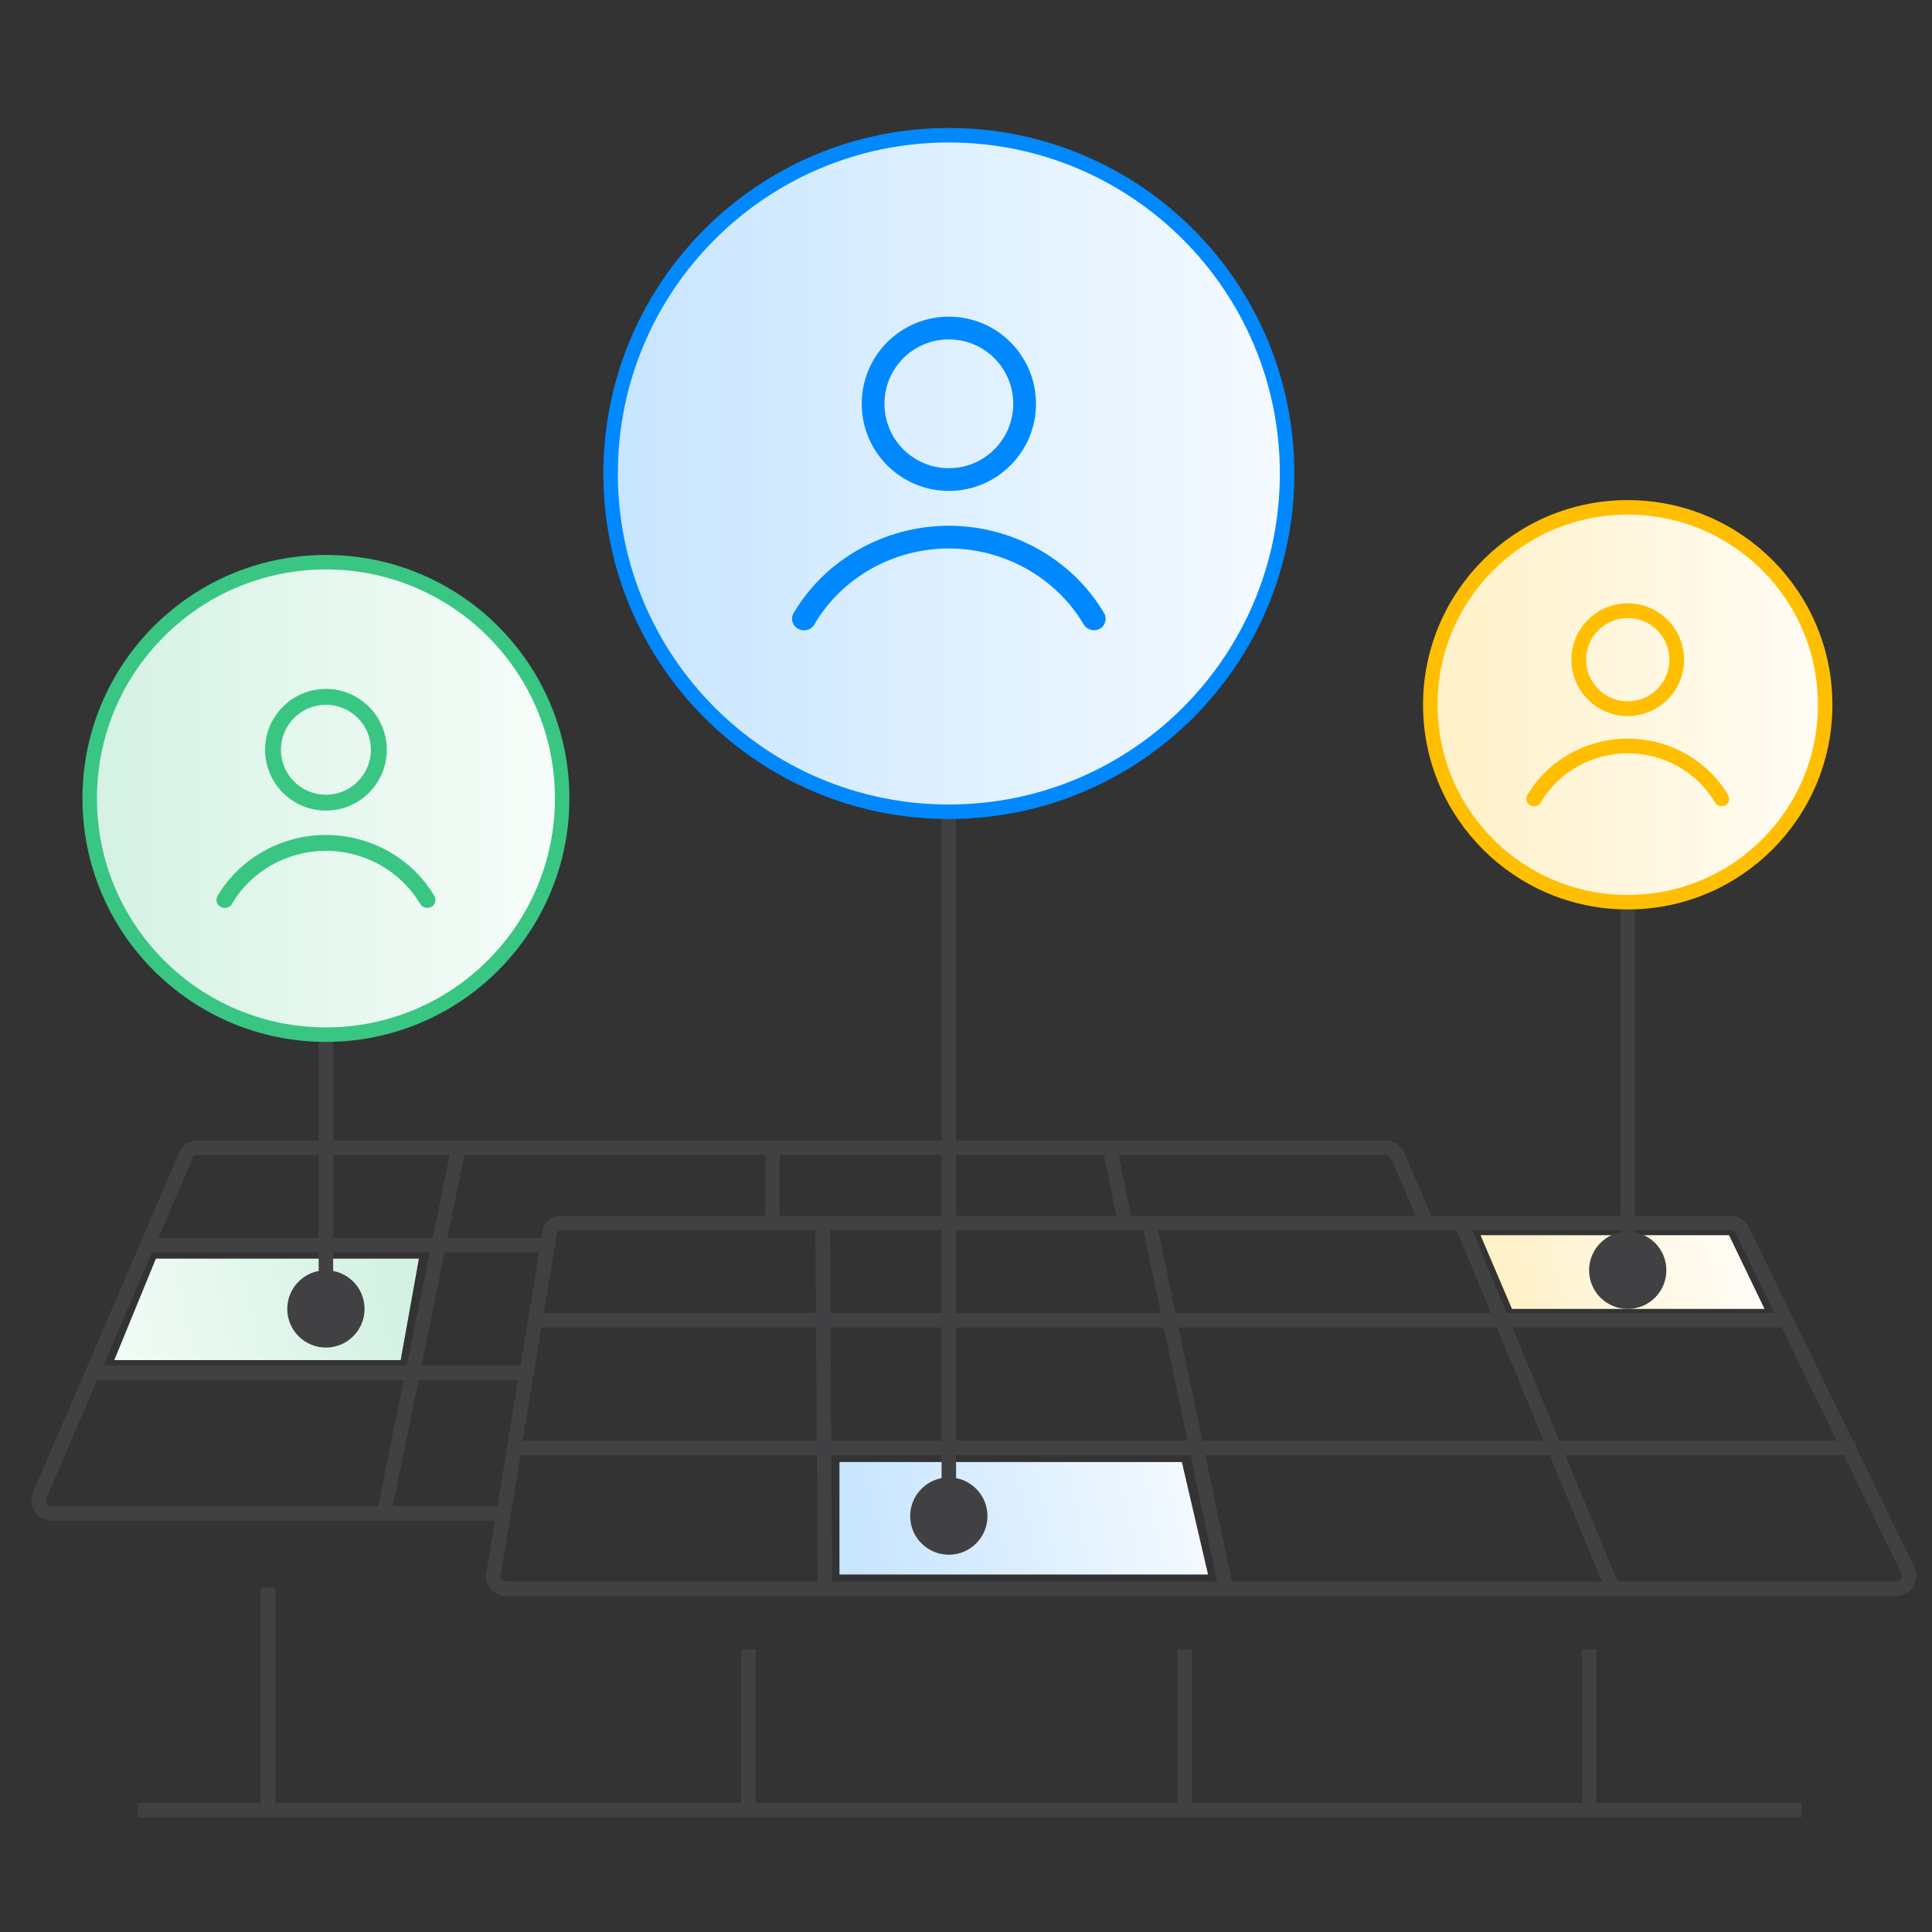 <?xml version="1.0" encoding="utf-8"?>
<svg xmlns="http://www.w3.org/2000/svg" width="100" height="100" viewBox="0 0 100 100" fill="none">
<rect x="0" y="0" width="100" height="100" fill="#333333" stroke="none"/>
<path d="M20.738 70.4H5.915L8.069 65.148H21.682L20.738 70.4Z" fill="url(#paint0_linear_63_125)"/>
<path d="M91.331 67.749H78.259L76.632 63.934H89.494L91.331 67.749Z" fill="url(#paint1_linear_63_125)"/>
<path d="M62.528 81.497H43.45V75.674H61.173L62.528 81.497Z" fill="url(#paint2_linear_63_125)"/>
<path d="M39.981 59.272V63.298" stroke="#414042" stroke-width="0.75" stroke-miterlimit="10"/>
<path d="M23.729 59.408L19.848 78.472" stroke="#414042" stroke-width="0.75" stroke-miterlimit="10"/>
<path d="M57.446 59.408L58.238 63.298" stroke="#414042" stroke-width="0.75" stroke-miterlimit="10"/>
<path d="M7.374 64.446H28.346" stroke="#414042" stroke-width="0.75" stroke-miterlimit="10"/>
<path d="M4.785 71.051H27.214" stroke="#414042" stroke-width="0.75" stroke-miterlimit="10"/>
<path d="M73.842 63.298L72.344 59.817C72.208 59.545 72.004 59.408 71.731 59.408H10.231C9.959 59.408 9.686 59.544 9.618 59.817L2.06 77.383C1.856 77.86 2.196 78.336 2.673 78.336H26.136" stroke="#414042" stroke-width="0.75" stroke-miterlimit="10"/>
<path d="M59.456 63.162L63.456 82.226" stroke="#414042" stroke-width="0.75" stroke-miterlimit="10"/>
<path d="M42.579 63.298L42.698 82.362" stroke="#414042" stroke-width="0.75" stroke-miterlimit="10"/>
<path d="M75.645 63.298L83.526 82.362" stroke="#414042" stroke-width="0.75" stroke-miterlimit="10"/>
<path d="M27.456 68.336H92.466" stroke="#414042" stroke-width="0.75" stroke-miterlimit="10"/>
<path d="M26.615 74.941H96.026" stroke="#414042" stroke-width="0.75" stroke-miterlimit="10"/>
<path d="M89.581 63.298H29.08C28.808 63.298 28.535 63.434 28.467 63.707L25.573 81.274C25.369 81.751 25.709 82.227 26.186 82.227H98.139C98.616 82.227 98.956 81.75 98.752 81.274L90.194 63.707C90.058 63.435 89.854 63.298 89.581 63.298Z" stroke="#414042" stroke-width="0.75" stroke-miterlimit="10"/>
<path d="M7.148 93.697H93.248" stroke="#414042" stroke-width="0.75" stroke-miterlimit="10"/>
<path d="M61.321 85.375V93.697" stroke="#414042" stroke-width="0.75" stroke-miterlimit="10"/>
<path d="M38.735 85.375V93.697" stroke="#414042" stroke-width="0.75" stroke-miterlimit="10"/>
<path d="M82.251 85.375V93.697" stroke="#414042" stroke-width="0.75" stroke-miterlimit="10"/>
<path d="M13.869 82.166V93.697" stroke="#414042" stroke-width="0.75" stroke-miterlimit="10"/>
<path d="M16.869 69.749C17.974 69.749 18.869 68.854 18.869 67.749C18.869 66.644 17.974 65.749 16.869 65.749C15.765 65.749 14.869 66.644 14.869 67.749C14.869 68.854 15.765 69.749 16.869 69.749Z" fill="#414042"/>
<path d="M16.869 67.625V53.625" stroke="#414042" stroke-width="0.75" stroke-miterlimit="10"/>
<path d="M16.87 53.553C23.622 53.553 29.097 48.079 29.097 41.326C29.097 34.573 23.622 29.099 16.87 29.099C10.117 29.099 4.643 34.573 4.643 41.326C4.643 48.079 10.117 53.553 16.87 53.553Z" fill="url(#paint3_linear_63_125)" stroke="#39C682" stroke-width="0.75" stroke-miterlimit="10"/>
<path d="M20.019 38.807C20.019 37.068 18.609 35.658 16.87 35.658C15.131 35.658 13.721 37.068 13.721 38.807C13.721 40.546 15.131 41.956 16.87 41.956C18.609 41.956 20.019 40.546 20.019 38.807ZM14.541 38.807C14.541 37.52 15.582 36.479 16.869 36.479C18.156 36.479 19.197 37.52 19.197 38.807C19.197 40.094 18.156 41.135 16.869 41.135C15.582 41.135 14.541 40.094 14.541 38.807Z" fill="#39C682"/>
<path d="M11.424 46.94C11.495 46.981 11.565 46.995 11.636 46.995C11.777 46.995 11.932 46.927 12.004 46.79C12.993 45.092 14.861 44.038 16.869 44.038C18.878 44.038 20.745 45.092 21.75 46.79C21.863 46.982 22.131 47.05 22.329 46.941C22.527 46.831 22.599 46.571 22.485 46.38C21.34 44.436 19.189 43.217 16.87 43.217C14.552 43.217 12.4 44.436 11.255 46.38C11.143 46.572 11.213 46.832 11.425 46.941L11.424 46.94Z" fill="#39C682"/>
<path d="M84.251 67.749C85.356 67.749 86.251 66.854 86.251 65.749C86.251 64.644 85.356 63.749 84.251 63.749C83.147 63.749 82.251 64.644 82.251 65.749C82.251 66.854 83.147 67.749 84.251 67.749Z" fill="#414042"/>
<path d="M84.251 65.625V46.625" stroke="#414042" stroke-width="0.75" stroke-miterlimit="10"/>
<path d="M84.251 46.698C89.895 46.698 94.47 42.123 94.47 36.479C94.47 30.835 89.895 26.26 84.251 26.26C78.607 26.26 74.032 30.835 74.032 36.479C74.032 42.123 78.607 46.698 84.251 46.698Z" fill="url(#paint4_linear_63_125)" stroke="#FFBF00" stroke-width="0.75" stroke-miterlimit="10"/>
<path d="M87.168 34.145C87.168 32.535 85.862 31.228 84.251 31.228C82.641 31.228 81.335 32.534 81.335 34.145C81.335 35.756 82.641 37.062 84.251 37.062C85.862 37.062 87.168 35.756 87.168 34.145ZM82.096 34.145C82.096 32.953 83.059 31.989 84.251 31.989C85.444 31.989 86.407 32.953 86.407 34.145C86.407 35.337 85.444 36.301 84.251 36.301C83.059 36.301 82.096 35.337 82.096 34.145Z" fill="#FFBF00"/>
<path d="M79.209 41.678C79.274 41.716 79.34 41.729 79.405 41.729C79.536 41.729 79.68 41.666 79.746 41.539C80.663 39.967 82.392 38.99 84.252 38.99C86.112 38.99 87.841 39.966 88.771 41.539C88.876 41.717 89.125 41.78 89.308 41.679C89.491 41.578 89.557 41.337 89.452 41.159C88.391 39.358 86.4 38.23 84.252 38.23C82.104 38.23 80.113 39.359 79.052 41.159C78.947 41.337 79.013 41.576 79.209 41.678Z" fill="#FFBF00"/>
<path d="M49.111 80.472C50.216 80.472 51.111 79.577 51.111 78.472C51.111 77.368 50.216 76.472 49.111 76.472C48.007 76.472 47.111 77.368 47.111 78.472C47.111 79.577 48.007 80.472 49.111 80.472Z" fill="#414042"/>
<path d="M49.111 78.558V42.125" stroke="#414042" stroke-width="0.75" stroke-miterlimit="10"/>
<path d="M49.111 42.016C58.781 42.016 66.62 34.177 66.62 24.508C66.62 14.839 58.781 7 49.111 7C39.442 7 31.604 14.839 31.604 24.508C31.604 34.177 39.442 42.016 49.111 42.016Z" fill="url(#paint5_linear_63_125)" stroke="#0089FF" stroke-width="0.75" stroke-miterlimit="10"/>
<path d="M53.622 20.9C53.622 18.41 51.602 16.39 49.112 16.39C46.622 16.39 44.602 18.41 44.602 20.9C44.602 23.39 46.622 25.41 49.112 25.41C51.602 25.41 53.622 23.39 53.622 20.9ZM45.779 20.9C45.779 19.057 47.269 17.567 49.112 17.567C50.955 17.567 52.445 19.057 52.445 20.9C52.445 22.743 50.955 24.233 49.112 24.233C47.269 24.233 45.779 22.743 45.779 20.9Z" fill="#0089FF"/>
<path d="M41.313 32.546C41.414 32.605 41.515 32.624 41.617 32.624C41.819 32.624 42.042 32.526 42.144 32.33C43.562 29.899 46.235 28.389 49.111 28.389C51.987 28.389 54.66 29.899 56.098 32.33C56.26 32.605 56.645 32.703 56.928 32.546C57.212 32.389 57.313 32.017 57.151 31.742C55.511 28.958 52.432 27.213 49.111 27.213C45.79 27.213 42.711 28.958 41.071 31.742C40.909 32.017 41.009 32.389 41.313 32.546Z" fill="#0089FF"/>
<defs>
<linearGradient id="paint0_linear_63_125" x1="20.076" y1="66.486" x2="3.111" y2="70.337" gradientUnits="userSpaceOnUse">
<stop stop-color="#D4F2E3"/>
<stop offset="0.994" stop-color="#F7FDFA"/>
</linearGradient>
<linearGradient id="paint1_linear_63_125" x1="78.066" y1="67.653" x2="89.619" y2="64.114" gradientUnits="userSpaceOnUse">
<stop stop-color="#FFF1C7"/>
<stop offset="0.994" stop-color="#FFFCF5"/>
</linearGradient>
<linearGradient id="paint2_linear_63_125" x1="44.397" y1="80.607" x2="62.091" y2="76.444" gradientUnits="userSpaceOnUse">
<stop stop-color="#C7E5FF"/>
<stop offset="0.994" stop-color="#F5FAFF"/>
</linearGradient>
<linearGradient id="paint3_linear_63_125" x1="4.643" y1="41.326" x2="29.097" y2="41.326" gradientUnits="userSpaceOnUse">
<stop stop-color="#D4F2E3"/>
<stop offset="0.994" stop-color="#F7FDFA"/>
</linearGradient>
<linearGradient id="paint4_linear_63_125" x1="74.032" y1="36.479" x2="94.47" y2="36.479" gradientUnits="userSpaceOnUse">
<stop stop-color="#FFF1C7"/>
<stop offset="0.994" stop-color="#FFFCF5"/>
</linearGradient>
<linearGradient id="paint5_linear_63_125" x1="31.604" y1="24.508" x2="66.62" y2="24.508" gradientUnits="userSpaceOnUse">
<stop stop-color="#C7E5FF"/>
<stop offset="0.994" stop-color="#F5FAFF"/>
</linearGradient>
</defs>
</svg>